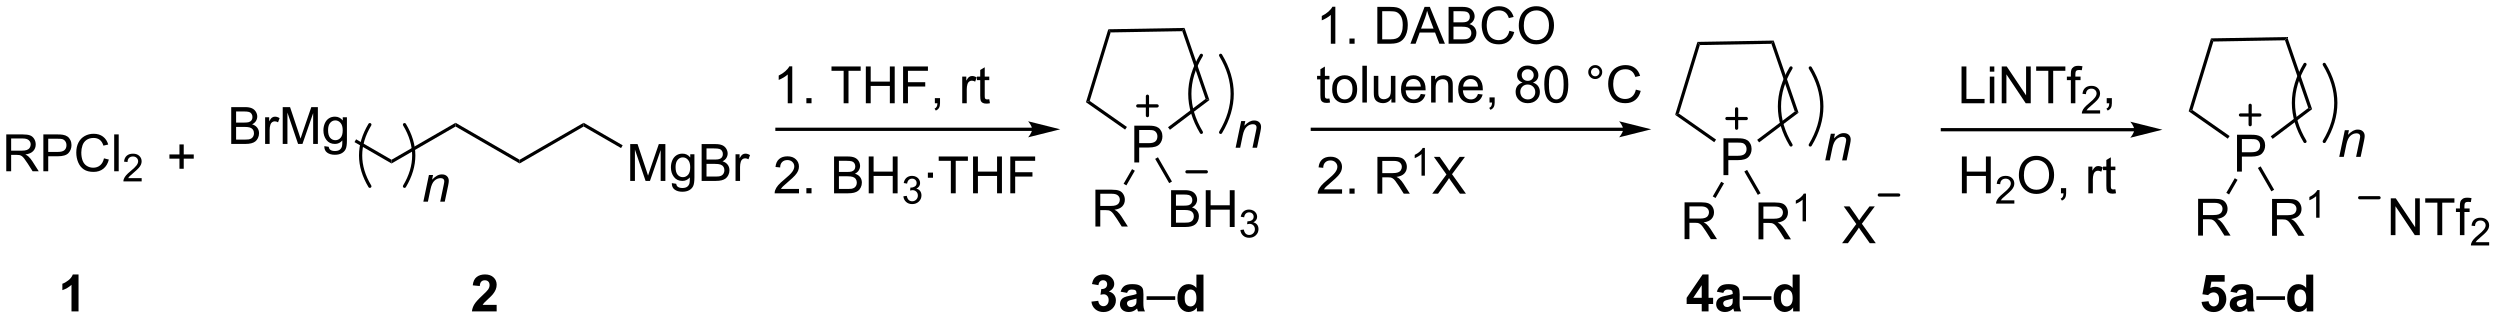 <?xml version="1.0" encoding="UTF-8"?>
<!DOCTYPE svg PUBLIC '-//W3C//DTD SVG 1.0//EN'
          'http://www.w3.org/TR/2001/REC-SVG-20010904/DTD/svg10.dtd'>
<svg stroke-dasharray="none" shape-rendering="auto" xmlns="http://www.w3.org/2000/svg" font-family="'Dialog'" text-rendering="auto" width="533" fill-opacity="1" color-interpolation="auto" color-rendering="auto" preserveAspectRatio="xMidYMid meet" font-size="12px" viewBox="0 0 533 68" fill="black" xmlns:xlink="http://www.w3.org/1999/xlink" stroke="black" image-rendering="auto" stroke-miterlimit="10" stroke-linecap="square" stroke-linejoin="miter" font-style="normal" stroke-width="1" height="68" stroke-dashoffset="0" font-weight="normal" stroke-opacity="1"
><!--Generated by the Batik Graphics2D SVG Generator--><defs id="genericDefs"
  /><g
  ><defs id="defs1"
    ><clipPath clipPathUnits="userSpaceOnUse" id="clipPath1"
      ><path d="M1.294 2.057 L400.449 2.057 L400.449 52.974 L1.294 52.974 L1.294 2.057 Z"
      /></clipPath
      ><clipPath clipPathUnits="userSpaceOnUse" id="clipPath2"
      ><path d="M4.658 11.315 L4.658 60.817 L392.714 60.817 L392.714 11.315 Z"
      /></clipPath
    ></defs
    ><g transform="scale(1.333,1.333) translate(-1.294,-2.057) matrix(1.029,0,0,1.029,-3.497,-9.582)"
    ><path d="M5.63 37.93 L5.63 32.203 L8.169 32.203 Q8.935 32.203 9.333 32.357 Q9.732 32.511 9.969 32.901 Q10.208 33.292 10.208 33.766 Q10.208 34.375 9.812 34.794 Q9.419 35.211 8.594 35.323 Q8.896 35.469 9.052 35.609 Q9.383 35.914 9.68 36.37 L10.677 37.93 L9.724 37.93 L8.966 36.737 Q8.633 36.221 8.417 35.948 Q8.203 35.675 8.034 35.565 Q7.865 35.456 7.688 35.414 Q7.56 35.386 7.266 35.386 L6.388 35.386 L6.388 37.93 L5.63 37.93 ZM6.388 34.729 L8.016 34.729 Q8.537 34.729 8.828 34.623 Q9.122 34.516 9.273 34.279 Q9.427 34.042 9.427 33.766 Q9.427 33.359 9.13 33.099 Q8.836 32.836 8.2 32.836 L6.388 32.836 L6.388 34.729 ZM11.395 37.93 L11.395 32.203 L13.556 32.203 Q14.126 32.203 14.426 32.258 Q14.848 32.328 15.132 32.526 Q15.418 32.721 15.592 33.078 Q15.767 33.432 15.767 33.859 Q15.767 34.589 15.301 35.096 Q14.837 35.602 13.621 35.602 L12.152 35.602 L12.152 37.93 L11.395 37.93 ZM12.152 34.925 L13.634 34.925 Q14.368 34.925 14.676 34.651 Q14.986 34.378 14.986 33.883 Q14.986 33.523 14.803 33.268 Q14.621 33.011 14.324 32.93 Q14.134 32.878 13.618 32.878 L12.152 32.878 L12.152 34.925 ZM20.816 35.922 L21.574 36.112 Q21.337 37.047 20.717 37.539 Q20.098 38.029 19.204 38.029 Q18.277 38.029 17.697 37.651 Q17.119 37.273 16.814 36.56 Q16.512 35.844 16.512 35.023 Q16.512 34.128 16.853 33.464 Q17.197 32.797 17.827 32.451 Q18.457 32.104 19.215 32.104 Q20.074 32.104 20.66 32.542 Q21.246 32.979 21.478 33.773 L20.73 33.948 Q20.533 33.323 20.152 33.039 Q19.775 32.753 19.199 32.753 Q18.54 32.753 18.095 33.07 Q17.652 33.386 17.473 33.919 Q17.293 34.453 17.293 35.018 Q17.293 35.75 17.506 36.294 Q17.72 36.839 18.168 37.109 Q18.619 37.378 19.142 37.378 Q19.777 37.378 20.217 37.011 Q20.66 36.643 20.816 35.922 ZM22.404 37.93 L22.404 32.203 L23.107 32.203 L23.107 37.93 L22.404 37.93 Z" stroke="none" clip-path="url(#clipPath2)"
    /></g
    ><g transform="matrix(1.371,0,0,1.371,-6.388,-15.518)"
    ><path d="M26.689 39.022 L26.689 39.53 L23.85 39.53 Q23.844 39.338 23.912 39.163 Q24.02 38.874 24.258 38.592 Q24.498 38.311 24.949 37.942 Q25.648 37.368 25.895 37.032 Q26.141 36.696 26.141 36.397 Q26.141 36.084 25.916 35.87 Q25.693 35.653 25.332 35.653 Q24.951 35.653 24.723 35.881 Q24.494 36.11 24.492 36.514 L23.949 36.459 Q24.006 35.852 24.369 35.536 Q24.733 35.217 25.344 35.217 Q25.963 35.217 26.322 35.561 Q26.684 35.903 26.684 36.409 Q26.684 36.666 26.578 36.916 Q26.473 37.165 26.227 37.44 Q25.983 37.715 25.414 38.196 Q24.939 38.594 24.805 38.737 Q24.67 38.879 24.582 39.022 L26.689 39.022 Z" stroke="none" clip-path="url(#clipPath2)"
    /></g
    ><g transform="matrix(1.371,0,0,1.371,-6.388,-15.518)"
    ><path d="M40.616 33.702 L40.616 27.976 L42.765 27.976 Q43.421 27.976 43.817 28.15 Q44.215 28.322 44.439 28.684 Q44.663 29.046 44.663 29.439 Q44.663 29.806 44.463 30.132 Q44.265 30.455 43.864 30.655 Q44.382 30.806 44.661 31.174 Q44.942 31.541 44.942 32.041 Q44.942 32.444 44.77 32.791 Q44.601 33.135 44.351 33.322 Q44.101 33.51 43.723 33.606 Q43.348 33.702 42.801 33.702 L40.616 33.702 ZM41.374 30.382 L42.614 30.382 Q43.116 30.382 43.335 30.314 Q43.624 30.228 43.77 30.03 Q43.918 29.83 43.918 29.53 Q43.918 29.244 43.78 29.028 Q43.645 28.812 43.39 28.731 Q43.137 28.65 42.52 28.65 L41.374 28.65 L41.374 30.382 ZM41.374 33.025 L42.801 33.025 Q43.168 33.025 43.317 32.999 Q43.577 32.952 43.752 32.843 Q43.929 32.733 44.041 32.525 Q44.155 32.314 44.155 32.041 Q44.155 31.72 43.991 31.486 Q43.827 31.249 43.536 31.153 Q43.246 31.056 42.7 31.056 L41.374 31.056 L41.374 33.025 ZM45.887 33.702 L45.887 29.554 L46.52 29.554 L46.52 30.181 Q46.762 29.741 46.965 29.601 Q47.171 29.46 47.418 29.46 Q47.773 29.46 48.14 29.687 L47.898 30.338 Q47.64 30.187 47.382 30.187 Q47.153 30.187 46.968 30.325 Q46.786 30.463 46.708 30.71 Q46.59 31.085 46.59 31.53 L46.59 33.702 L45.887 33.702 ZM48.624 33.702 L48.624 27.976 L49.765 27.976 L51.121 32.03 Q51.309 32.595 51.395 32.877 Q51.491 32.564 51.7 31.96 L53.069 27.976 L54.09 27.976 L54.09 33.702 L53.358 33.702 L53.358 28.908 L51.694 33.702 L51.012 33.702 L49.356 28.827 L49.356 33.702 L48.624 33.702 ZM55.093 34.046 L55.778 34.148 Q55.819 34.465 56.015 34.608 Q56.278 34.804 56.731 34.804 Q57.218 34.804 57.483 34.608 Q57.749 34.413 57.843 34.062 Q57.898 33.848 57.895 33.158 Q57.434 33.702 56.746 33.702 Q55.89 33.702 55.421 33.085 Q54.952 32.468 54.952 31.603 Q54.952 31.009 55.166 30.509 Q55.382 30.007 55.791 29.733 Q56.2 29.46 56.749 29.46 Q57.483 29.46 57.96 30.054 L57.96 29.554 L58.608 29.554 L58.608 33.14 Q58.608 34.108 58.411 34.512 Q58.215 34.918 57.786 35.153 Q57.358 35.387 56.733 35.387 Q55.991 35.387 55.533 35.051 Q55.077 34.718 55.093 34.046 ZM55.676 31.554 Q55.676 32.369 55.999 32.744 Q56.325 33.119 56.812 33.119 Q57.296 33.119 57.624 32.746 Q57.952 32.374 57.952 31.577 Q57.952 30.814 57.614 30.429 Q57.278 30.041 56.801 30.041 Q56.333 30.041 56.004 30.424 Q55.676 30.804 55.676 31.554 Z" stroke="none" clip-path="url(#clipPath2)"
    /></g
    ><g transform="matrix(1.371,0,0,1.371,-6.388,-15.518)"
    ><path d="M59.787 33.417 L60.037 32.984 L65.544 36.164 L65.544 36.741 Z" stroke="none" clip-path="url(#clipPath2)"
    /></g
    ><g transform="matrix(1.371,0,0,1.371,-6.388,-15.518)"
    ><path d="M65.544 36.741 L65.544 36.164 L75.504 30.414 L75.504 30.991 Z" stroke="none" clip-path="url(#clipPath2)"
    /></g
    ><g transform="matrix(1.371,0,0,1.371,-6.388,-15.518)"
    ><path d="M75.504 30.991 L75.504 30.414 L85.463 36.164 L85.463 36.741 Z" stroke="none" clip-path="url(#clipPath2)"
    /></g
    ><g transform="matrix(1.371,0,0,1.371,-6.388,-15.518)"
    ><path d="M85.463 36.741 L85.463 36.164 L95.422 30.414 L95.422 30.991 Z" stroke="none" clip-path="url(#clipPath2)"
    /></g
    ><g transform="matrix(1.371,0,0,1.371,-6.388,-15.518)"
    ><path d="M102.663 39.452 L102.663 33.726 L103.803 33.726 L105.16 37.78 Q105.348 38.345 105.434 38.627 Q105.53 38.314 105.738 37.71 L107.108 33.726 L108.129 33.726 L108.129 39.452 L107.397 39.452 L107.397 34.658 L105.733 39.452 L105.051 39.452 L103.394 34.577 L103.394 39.452 L102.663 39.452 ZM109.132 39.796 L109.816 39.898 Q109.858 40.215 110.053 40.358 Q110.316 40.554 110.769 40.554 Q111.257 40.554 111.522 40.358 Q111.788 40.163 111.882 39.812 Q111.936 39.598 111.934 38.908 Q111.473 39.452 110.785 39.452 Q109.928 39.452 109.46 38.835 Q108.991 38.218 108.991 37.353 Q108.991 36.76 109.204 36.26 Q109.421 35.757 109.829 35.483 Q110.238 35.21 110.788 35.21 Q111.522 35.21 111.999 35.804 L111.999 35.304 L112.647 35.304 L112.647 38.89 Q112.647 39.858 112.449 40.262 Q112.254 40.668 111.824 40.903 Q111.397 41.137 110.772 41.137 Q110.03 41.137 109.572 40.801 Q109.116 40.468 109.132 39.796 ZM109.715 37.304 Q109.715 38.119 110.038 38.494 Q110.363 38.869 110.85 38.869 Q111.335 38.869 111.663 38.496 Q111.991 38.124 111.991 37.327 Q111.991 36.564 111.652 36.179 Q111.316 35.791 110.84 35.791 Q110.371 35.791 110.043 36.174 Q109.715 36.554 109.715 37.304 ZM113.768 39.452 L113.768 33.726 L115.917 33.726 Q116.573 33.726 116.969 33.9 Q117.367 34.072 117.591 34.434 Q117.815 34.796 117.815 35.189 Q117.815 35.556 117.615 35.882 Q117.417 36.205 117.016 36.405 Q117.534 36.556 117.812 36.924 Q118.094 37.291 118.094 37.791 Q118.094 38.194 117.922 38.541 Q117.753 38.885 117.503 39.072 Q117.253 39.26 116.875 39.356 Q116.5 39.452 115.953 39.452 L113.768 39.452 ZM114.526 36.132 L115.766 36.132 Q116.268 36.132 116.487 36.064 Q116.776 35.978 116.922 35.78 Q117.07 35.58 117.07 35.28 Q117.07 34.994 116.932 34.778 Q116.797 34.562 116.542 34.481 Q116.289 34.4 115.672 34.4 L114.526 34.4 L114.526 36.132 ZM114.526 38.775 L115.953 38.775 Q116.32 38.775 116.469 38.749 Q116.729 38.702 116.904 38.593 Q117.081 38.483 117.193 38.275 Q117.307 38.064 117.307 37.791 Q117.307 37.47 117.143 37.236 Q116.979 36.999 116.688 36.903 Q116.398 36.806 115.852 36.806 L114.526 36.806 L114.526 38.775 ZM119.039 39.452 L119.039 35.304 L119.672 35.304 L119.672 35.931 Q119.914 35.491 120.117 35.351 Q120.323 35.21 120.57 35.21 Q120.924 35.21 121.292 35.437 L121.049 36.088 Q120.792 35.937 120.534 35.937 Q120.305 35.937 120.12 36.075 Q119.938 36.213 119.859 36.46 Q119.742 36.835 119.742 37.28 L119.742 39.452 L119.039 39.452 Z" stroke="none" clip-path="url(#clipPath2)"
    /></g
    ><g transform="matrix(1.371,0,0,1.371,-6.388,-15.518)"
    ><path d="M95.422 30.991 L95.422 30.414 L101.488 33.916 L101.238 34.349 Z" stroke="none" clip-path="url(#clipPath2)"
    /></g
    ><g stroke-width="0.5" transform="matrix(1.371,0,0,1.371,-6.388,-15.518)" stroke-linejoin="round" stroke-linecap="round"
    ><path fill="none" d="M67.564 40.286 Q70.439 35.494 67.564 30.702" clip-path="url(#clipPath2)"
    /></g
    ><g stroke-width="0.5" transform="matrix(1.371,0,0,1.371,-6.388,-15.518)" stroke-linejoin="round" stroke-linecap="round"
    ><path fill="none" d="M62.174 30.702 Q59.299 35.494 62.174 40.286" clip-path="url(#clipPath2)"
    /></g
    ><g transform="matrix(1.371,0,0,1.371,-6.388,-15.518)"
    ><path d="M70.493 42.681 L71.36 38.533 L72.001 38.533 L71.85 39.254 Q72.266 38.83 72.628 38.635 Q72.993 38.439 73.373 38.439 Q73.876 38.439 74.162 38.713 Q74.451 38.986 74.451 39.442 Q74.451 39.674 74.35 40.168 L73.821 42.681 L73.115 42.681 L73.665 40.051 Q73.748 39.668 73.748 39.486 Q73.748 39.278 73.605 39.15 Q73.462 39.02 73.193 39.02 Q72.649 39.02 72.225 39.411 Q71.803 39.801 71.602 40.752 L71.201 42.681 L70.493 42.681 Z" stroke="none" clip-path="url(#clipPath2)"
    /></g
    ><g transform="matrix(1.371,0,0,1.371,-6.388,-15.518)"
    ><path d="M32.566 37.562 L32.566 35.991 L31.007 35.991 L31.007 35.335 L32.566 35.335 L32.566 33.778 L33.231 33.778 L33.231 35.335 L34.788 35.335 L34.788 35.991 L33.231 35.991 L33.231 37.562 L32.566 37.562 Z" stroke="none" clip-path="url(#clipPath2)"
    /></g
    ><g transform="matrix(1.371,0,0,1.371,-6.388,-15.518)"
    ><path d="M165.159 31.176 L125.479 31.176 L125.229 31.176 L125.229 31.676 L125.479 31.676 L165.159 31.676 L165.409 31.676 L165.409 31.176 L165.159 31.176 ZM169.534 31.426 L164.534 30.176 C164.534 30.176 165.159 30.879 165.159 31.426 C165.159 31.973 164.534 32.676 164.534 32.676 Z" stroke="none" clip-path="url(#clipPath2)"
    /></g
    ><g transform="matrix(1.371,0,0,1.371,-6.388,-15.518)"
    ><path d="M127.862 27.379 L127.159 27.379 L127.159 22.898 Q126.904 23.14 126.492 23.382 Q126.081 23.624 125.753 23.747 L125.753 23.067 Q126.341 22.788 126.781 22.395 Q127.224 21.999 127.409 21.629 L127.862 21.629 L127.862 27.379 ZM130.056 27.379 L130.056 26.577 L130.858 26.577 L130.858 27.379 L130.056 27.379 ZM135.85 27.379 L135.85 22.327 L133.962 22.327 L133.962 21.653 L138.501 21.653 L138.501 22.327 L136.608 22.327 L136.608 27.379 L135.85 27.379 ZM139.302 27.379 L139.302 21.653 L140.06 21.653 L140.06 24.004 L143.037 24.004 L143.037 21.653 L143.794 21.653 L143.794 27.379 L143.037 27.379 L143.037 24.679 L140.06 24.679 L140.06 27.379 L139.302 27.379 ZM145.095 27.379 L145.095 21.653 L148.96 21.653 L148.96 22.327 L145.853 22.327 L145.853 24.101 L148.541 24.101 L148.541 24.778 L145.853 24.778 L145.853 27.379 L145.095 27.379 ZM150.037 27.379 L150.037 26.577 L150.839 26.577 L150.839 27.379 Q150.839 27.822 150.682 28.093 Q150.526 28.364 150.185 28.512 L149.99 28.213 Q150.214 28.114 150.318 27.924 Q150.425 27.736 150.435 27.379 L150.037 27.379 ZM154.292 27.379 L154.292 23.231 L154.925 23.231 L154.925 23.858 Q155.167 23.418 155.37 23.278 Q155.576 23.137 155.823 23.137 Q156.177 23.137 156.544 23.364 L156.302 24.015 Q156.044 23.864 155.787 23.864 Q155.557 23.864 155.373 24.002 Q155.19 24.14 155.112 24.387 Q154.995 24.762 154.995 25.207 L154.995 27.379 L154.292 27.379 ZM158.498 26.749 L158.599 27.372 Q158.302 27.434 158.068 27.434 Q157.685 27.434 157.474 27.314 Q157.263 27.192 157.177 26.994 Q157.091 26.796 157.091 26.163 L157.091 23.778 L156.576 23.778 L156.576 23.231 L157.091 23.231 L157.091 22.202 L157.792 21.78 L157.792 23.231 L158.498 23.231 L158.498 23.778 L157.792 23.778 L157.792 26.202 Q157.792 26.504 157.828 26.59 Q157.865 26.676 157.948 26.728 Q158.034 26.778 158.19 26.778 Q158.307 26.778 158.498 26.749 Z" stroke="none" clip-path="url(#clipPath2)"
    /></g
    ><g transform="matrix(1.371,0,0,1.371,-6.388,-15.518)"
    ><path d="M128.909 40.702 L128.909 41.379 L125.123 41.379 Q125.115 41.124 125.206 40.89 Q125.349 40.504 125.667 40.129 Q125.987 39.754 126.589 39.262 Q127.521 38.496 127.849 38.049 Q128.177 37.601 128.177 37.202 Q128.177 36.785 127.878 36.499 Q127.581 36.21 127.099 36.21 Q126.591 36.21 126.287 36.515 Q125.982 36.819 125.979 37.358 L125.255 37.285 Q125.331 36.476 125.815 36.054 Q126.3 35.629 127.115 35.629 Q127.94 35.629 128.419 36.088 Q128.901 36.543 128.901 37.218 Q128.901 37.562 128.761 37.895 Q128.62 38.226 128.292 38.593 Q127.966 38.96 127.208 39.601 Q126.576 40.132 126.396 40.322 Q126.216 40.512 126.099 40.702 L128.909 40.702 ZM130.056 41.379 L130.056 40.577 L130.858 40.577 L130.858 41.379 L130.056 41.379 ZM134.361 41.379 L134.361 35.653 L136.509 35.653 Q137.166 35.653 137.561 35.827 Q137.96 35.999 138.184 36.361 Q138.408 36.723 138.408 37.116 Q138.408 37.483 138.207 37.809 Q138.009 38.132 137.608 38.332 Q138.126 38.483 138.405 38.851 Q138.686 39.218 138.686 39.718 Q138.686 40.121 138.514 40.468 Q138.345 40.812 138.095 40.999 Q137.845 41.187 137.468 41.283 Q137.093 41.379 136.546 41.379 L134.361 41.379 ZM135.119 38.059 L136.358 38.059 Q136.861 38.059 137.079 37.991 Q137.369 37.905 137.514 37.707 Q137.663 37.507 137.663 37.207 Q137.663 36.921 137.525 36.705 Q137.389 36.489 137.134 36.408 Q136.882 36.327 136.264 36.327 L135.119 36.327 L135.119 38.059 ZM135.119 40.702 L136.546 40.702 Q136.913 40.702 137.061 40.676 Q137.322 40.629 137.496 40.52 Q137.673 40.41 137.785 40.202 Q137.9 39.991 137.9 39.718 Q137.9 39.398 137.736 39.163 Q137.572 38.926 137.28 38.83 Q136.991 38.733 136.444 38.733 L135.119 38.733 L135.119 40.702 ZM139.751 41.379 L139.751 35.653 L140.509 35.653 L140.509 38.004 L143.486 38.004 L143.486 35.653 L144.244 35.653 L144.244 41.379 L143.486 41.379 L143.486 38.679 L140.509 38.679 L140.509 41.379 L139.751 41.379 Z" stroke="none" clip-path="url(#clipPath2)"
    /></g
    ><g transform="matrix(1.371,0,0,1.371,-6.388,-15.518)"
    ><path d="M145.14 41.844 L145.667 41.774 Q145.759 42.223 145.976 42.421 Q146.195 42.618 146.509 42.618 Q146.88 42.618 147.136 42.36 Q147.394 42.102 147.394 41.721 Q147.394 41.358 147.156 41.124 Q146.919 40.888 146.552 40.888 Q146.404 40.888 146.181 40.946 L146.24 40.483 Q146.292 40.489 146.324 40.489 Q146.661 40.489 146.931 40.313 Q147.201 40.138 147.201 39.77 Q147.201 39.481 147.003 39.292 Q146.808 39.1 146.498 39.1 Q146.189 39.1 145.984 39.294 Q145.779 39.487 145.72 39.874 L145.193 39.78 Q145.291 39.249 145.632 38.958 Q145.976 38.667 146.486 38.667 Q146.837 38.667 147.132 38.817 Q147.429 38.968 147.585 39.229 Q147.742 39.489 147.742 39.782 Q147.742 40.061 147.591 40.29 Q147.443 40.518 147.15 40.653 Q147.531 40.741 147.742 41.018 Q147.953 41.294 147.953 41.71 Q147.953 42.272 147.542 42.665 Q147.132 43.056 146.505 43.056 Q145.941 43.056 145.566 42.719 Q145.193 42.382 145.14 41.844 Z" stroke="none" clip-path="url(#clipPath2)"
    /></g
    ><g transform="matrix(1.371,0,0,1.371,-6.388,-15.518)"
    ><path d="M148.949 38.96 L148.949 38.16 L149.748 38.16 L149.748 38.96 L148.949 38.96 ZM152.523 41.379 L152.523 36.327 L150.635 36.327 L150.635 35.653 L155.174 35.653 L155.174 36.327 L153.281 36.327 L153.281 41.379 L152.523 41.379 ZM155.975 41.379 L155.975 35.653 L156.733 35.653 L156.733 38.004 L159.709 38.004 L159.709 35.653 L160.467 35.653 L160.467 41.379 L159.709 41.379 L159.709 38.679 L156.733 38.679 L156.733 41.379 L155.975 41.379 ZM161.768 41.379 L161.768 35.653 L165.633 35.653 L165.633 36.327 L162.526 36.327 L162.526 38.101 L165.213 38.101 L165.213 38.778 L162.526 38.778 L162.526 41.379 L161.768 41.379 Z" stroke="none" clip-path="url(#clipPath2)"
    /></g
    ><g transform="matrix(1.371,0,0,1.371,-6.388,-15.518)"
    ><path d="M181.052 36.585 L181.052 30.858 L183.214 30.858 Q183.784 30.858 184.083 30.913 Q184.505 30.983 184.789 31.181 Q185.076 31.377 185.25 31.733 Q185.424 32.087 185.424 32.515 Q185.424 33.244 184.958 33.752 Q184.495 34.257 183.279 34.257 L181.81 34.257 L181.81 36.585 L181.052 36.585 ZM181.81 33.58 L183.292 33.58 Q184.026 33.58 184.333 33.306 Q184.643 33.033 184.643 32.538 Q184.643 32.179 184.461 31.923 Q184.279 31.666 183.982 31.585 Q183.792 31.533 183.276 31.533 L181.81 31.533 L181.81 33.58 Z" stroke="none" clip-path="url(#clipPath2)"
    /></g
    ><g transform="matrix(1.371,0,0,1.371,-6.388,-15.518)"
    ><path d="M177.004 15.869 L177.375 16.363 L174.119 27.013 L173.535 27.214 Z" stroke="none" clip-path="url(#clipPath2)"
    /></g
    ><g transform="matrix(1.371,0,0,1.371,-6.388,-15.518)"
    ><path d="M173.535 27.214 L174.119 27.013 L179.903 31.063 L179.617 31.473 Z" stroke="none" clip-path="url(#clipPath2)"
    /></g
    ><g transform="matrix(1.371,0,0,1.371,-6.388,-15.518)"
    ><path d="M186.594 31.501 L186.293 31.102 L192.136 26.699 L192.727 26.879 Z" stroke="none" clip-path="url(#clipPath2)"
    /></g
    ><g transform="matrix(1.371,0,0,1.371,-6.388,-15.518)"
    ><path d="M192.727 26.879 L192.136 26.699 L188.51 16.169 L188.865 15.662 Z" stroke="none" clip-path="url(#clipPath2)"
    /></g
    ><g transform="matrix(1.371,0,0,1.371,-6.388,-15.518)"
    ><path d="M188.865 15.662 L188.51 16.169 L177.375 16.363 L177.004 15.869 Z" stroke="none" clip-path="url(#clipPath2)"
    /></g
    ><g transform="matrix(1.371,0,0,1.371,-6.388,-15.518)"
    ><path d="M175.003 46.544 L175.003 40.818 L177.542 40.818 Q178.307 40.818 178.706 40.971 Q179.104 41.125 179.341 41.516 Q179.581 41.906 179.581 42.38 Q179.581 42.989 179.185 43.409 Q178.792 43.825 177.966 43.937 Q178.268 44.083 178.424 44.224 Q178.755 44.529 179.052 44.984 L180.049 46.544 L179.096 46.544 L178.339 45.351 Q178.005 44.836 177.789 44.562 Q177.576 44.289 177.406 44.179 Q177.237 44.07 177.06 44.029 Q176.932 44 176.638 44 L175.76 44 L175.76 46.544 L175.003 46.544 ZM175.76 43.344 L177.388 43.344 Q177.909 43.344 178.201 43.237 Q178.495 43.13 178.646 42.893 Q178.799 42.656 178.799 42.38 Q178.799 41.974 178.503 41.713 Q178.208 41.45 177.573 41.45 L175.76 41.45 L175.76 43.344 Z" stroke="none" clip-path="url(#clipPath2)"
    /></g
    ><g transform="matrix(1.371,0,0,1.371,-6.388,-15.518)"
    ><path d="M180.702 37.618 L181.135 37.868 L179.82 40.146 L179.387 39.896 Z" stroke="none" clip-path="url(#clipPath2)"
    /></g
    ><g transform="matrix(1.371,0,0,1.371,-6.388,-15.518)"
    ><path d="M186.771 46.619 L186.771 40.892 L188.919 40.892 Q189.576 40.892 189.971 41.067 Q190.37 41.239 190.594 41.601 Q190.818 41.963 190.818 42.356 Q190.818 42.723 190.617 43.049 Q190.419 43.372 190.018 43.572 Q190.536 43.723 190.815 44.09 Q191.096 44.458 191.096 44.958 Q191.096 45.361 190.924 45.708 Q190.755 46.051 190.505 46.239 Q190.255 46.426 189.878 46.523 Q189.503 46.619 188.956 46.619 L186.771 46.619 ZM187.529 43.299 L188.768 43.299 Q189.271 43.299 189.49 43.231 Q189.779 43.145 189.924 42.947 Q190.073 42.747 190.073 42.447 Q190.073 42.161 189.935 41.945 Q189.799 41.728 189.544 41.648 Q189.292 41.567 188.674 41.567 L187.529 41.567 L187.529 43.299 ZM187.529 45.942 L188.956 45.942 Q189.323 45.942 189.471 45.916 Q189.732 45.869 189.906 45.76 Q190.083 45.65 190.195 45.442 Q190.31 45.231 190.31 44.958 Q190.31 44.637 190.146 44.403 Q189.982 44.166 189.69 44.07 Q189.401 43.973 188.854 43.973 L187.529 43.973 L187.529 45.942 ZM192.161 46.619 L192.161 40.892 L192.919 40.892 L192.919 43.244 L195.896 43.244 L195.896 40.892 L196.654 40.892 L196.654 46.619 L195.896 46.619 L195.896 43.919 L192.919 43.919 L192.919 46.619 L192.161 46.619 Z" stroke="none" clip-path="url(#clipPath2)"
    /></g
    ><g transform="matrix(1.371,0,0,1.371,-6.388,-15.518)"
    ><path d="M197.55 47.084 L198.077 47.014 Q198.169 47.463 198.386 47.66 Q198.605 47.858 198.919 47.858 Q199.29 47.858 199.546 47.6 Q199.804 47.342 199.804 46.961 Q199.804 46.598 199.566 46.364 Q199.329 46.127 198.962 46.127 Q198.814 46.127 198.591 46.186 L198.65 45.723 Q198.702 45.729 198.734 45.729 Q199.072 45.729 199.341 45.553 Q199.611 45.377 199.611 45.01 Q199.611 44.721 199.413 44.532 Q199.218 44.34 198.908 44.34 Q198.599 44.34 198.394 44.534 Q198.189 44.727 198.13 45.114 L197.603 45.02 Q197.701 44.489 198.042 44.198 Q198.386 43.907 198.896 43.907 Q199.247 43.907 199.542 44.057 Q199.839 44.207 199.995 44.469 Q200.152 44.729 200.152 45.022 Q200.152 45.301 200.001 45.53 Q199.853 45.758 199.56 45.893 Q199.941 45.981 200.152 46.258 Q200.363 46.534 200.363 46.95 Q200.363 47.512 199.952 47.905 Q199.542 48.295 198.915 48.295 Q198.351 48.295 197.976 47.959 Q197.603 47.621 197.55 47.084 Z" stroke="none" clip-path="url(#clipPath2)"
    /></g
    ><g transform="matrix(1.371,0,0,1.371,-6.388,-15.518)"
    ><path d="M184.296 36.025 L184.729 35.775 L186.907 39.548 L186.474 39.798 Z" stroke="none" clip-path="url(#clipPath2)"
    /></g
    ><g stroke-width="0.5" transform="matrix(1.371,0,0,1.371,-6.388,-15.518)" stroke-linejoin="round" stroke-linecap="round"
    ><path fill="none" d="M181.589 27.787 L184.601 27.787 M183.095 26.281 L183.095 29.293" clip-path="url(#clipPath2)"
    /></g
    ><g stroke-width="0.5" transform="matrix(1.371,0,0,1.371,-6.388,-15.518)" stroke-linejoin="round" stroke-linecap="round"
    ><path fill="none" d="M189.238 38.036 L192.25 38.036" clip-path="url(#clipPath2)"
    /></g
    ><g stroke-width="0.5" transform="matrix(1.371,0,0,1.371,-6.388,-15.518)" stroke-linejoin="round" stroke-linecap="round"
    ><path fill="none" d="M194.476 31.9 Q198.07 25.911 194.476 19.921" clip-path="url(#clipPath2)"
    /></g
    ><g stroke-width="0.5" transform="matrix(1.371,0,0,1.371,-6.388,-15.518)" stroke-linejoin="round" stroke-linecap="round"
    ><path fill="none" d="M191.481 19.921 Q187.887 25.911 191.481 31.9" clip-path="url(#clipPath2)"
    /></g
    ><g transform="matrix(1.371,0,0,1.371,-6.388,-15.518)"
    ><path d="M196.805 34.296 L197.673 30.148 L198.313 30.148 L198.162 30.869 Q198.579 30.444 198.941 30.249 Q199.305 30.054 199.686 30.054 Q200.188 30.054 200.475 30.327 Q200.764 30.601 200.764 31.056 Q200.764 31.288 200.662 31.783 L200.134 34.296 L199.428 34.296 L199.977 31.666 Q200.061 31.283 200.061 31.101 Q200.061 30.892 199.917 30.765 Q199.774 30.634 199.506 30.634 Q198.962 30.634 198.537 31.025 Q198.115 31.416 197.915 32.366 L197.514 34.296 L196.805 34.296 Z" stroke="none" clip-path="url(#clipPath2)"
    /></g
    ><g transform="matrix(1.371,0,0,1.371,-6.388,-15.518)"
    ><path d="M272.67 38.548 L272.67 32.822 L274.831 32.822 Q275.402 32.822 275.701 32.876 Q276.123 32.947 276.407 33.145 Q276.693 33.34 276.868 33.697 Q277.042 34.051 277.042 34.478 Q277.042 35.207 276.576 35.715 Q276.113 36.22 274.896 36.22 L273.428 36.22 L273.428 38.548 L272.67 38.548 ZM273.428 35.543 L274.909 35.543 Q275.644 35.543 275.951 35.27 Q276.261 34.996 276.261 34.501 Q276.261 34.142 276.079 33.887 Q275.896 33.629 275.599 33.548 Q275.409 33.496 274.894 33.496 L273.428 33.496 L273.428 35.543 Z" stroke="none" clip-path="url(#clipPath2)"
    /></g
    ><g transform="matrix(1.371,0,0,1.371,-6.388,-15.518)"
    ><path d="M268.621 17.833 L268.993 18.326 L265.737 28.977 L265.153 29.178 Z" stroke="none" clip-path="url(#clipPath2)"
    /></g
    ><g transform="matrix(1.371,0,0,1.371,-6.388,-15.518)"
    ><path d="M265.153 29.178 L265.737 28.977 L271.521 33.026 L271.234 33.436 Z" stroke="none" clip-path="url(#clipPath2)"
    /></g
    ><g transform="matrix(1.371,0,0,1.371,-6.388,-15.518)"
    ><path d="M278.212 33.464 L277.911 33.065 L283.754 28.662 L284.345 28.843 Z" stroke="none" clip-path="url(#clipPath2)"
    /></g
    ><g transform="matrix(1.371,0,0,1.371,-6.388,-15.518)"
    ><path d="M284.345 28.843 L283.754 28.662 L280.128 18.132 L280.483 17.626 Z" stroke="none" clip-path="url(#clipPath2)"
    /></g
    ><g transform="matrix(1.371,0,0,1.371,-6.388,-15.518)"
    ><path d="M280.483 17.626 L280.128 18.132 L268.993 18.326 L268.621 17.833 Z" stroke="none" clip-path="url(#clipPath2)"
    /></g
    ><g transform="matrix(1.371,0,0,1.371,-6.388,-15.518)"
    ><path d="M266.62 48.508 L266.62 42.781 L269.159 42.781 Q269.925 42.781 270.324 42.935 Q270.722 43.088 270.959 43.479 Q271.199 43.87 271.199 44.343 Q271.199 44.953 270.803 45.372 Q270.409 45.789 269.584 45.901 Q269.886 46.047 270.042 46.187 Q270.373 46.492 270.67 46.948 L271.667 48.508 L270.714 48.508 L269.956 47.315 Q269.623 46.799 269.407 46.526 Q269.193 46.252 269.024 46.143 Q268.855 46.033 268.678 45.992 Q268.55 45.963 268.256 45.963 L267.378 45.963 L267.378 48.508 L266.62 48.508 ZM267.378 45.307 L269.006 45.307 Q269.527 45.307 269.818 45.2 Q270.113 45.093 270.264 44.856 Q270.417 44.62 270.417 44.343 Q270.417 43.937 270.12 43.677 Q269.826 43.414 269.191 43.414 L267.378 43.414 L267.378 45.307 Z" stroke="none" clip-path="url(#clipPath2)"
    /></g
    ><g transform="matrix(1.371,0,0,1.371,-6.388,-15.518)"
    ><path d="M272.32 39.582 L272.753 39.832 L271.438 42.11 L271.005 41.86 Z" stroke="none" clip-path="url(#clipPath2)"
    /></g
    ><g transform="matrix(1.371,0,0,1.371,-6.388,-15.518)"
    ><path d="M278.12 48.532 L278.12 42.806 L280.659 42.806 Q281.425 42.806 281.824 42.96 Q282.222 43.113 282.459 43.504 Q282.699 43.895 282.699 44.368 Q282.699 44.978 282.303 45.397 Q281.909 45.814 281.084 45.926 Q281.386 46.072 281.542 46.212 Q281.873 46.517 282.17 46.973 L283.167 48.532 L282.214 48.532 L281.456 47.34 Q281.123 46.824 280.907 46.551 Q280.693 46.277 280.524 46.168 Q280.355 46.059 280.178 46.017 Q280.05 45.988 279.756 45.988 L278.878 45.988 L278.878 48.532 L278.12 48.532 ZM278.878 45.332 L280.506 45.332 Q281.027 45.332 281.318 45.225 Q281.613 45.118 281.764 44.882 Q281.917 44.645 281.917 44.368 Q281.917 43.962 281.62 43.702 Q281.326 43.439 280.691 43.439 L278.878 43.439 L278.878 45.332 Z" stroke="none" clip-path="url(#clipPath2)"
    /></g
    ><g transform="matrix(1.371,0,0,1.371,-6.388,-15.518)"
    ><path d="M285.504 45.733 L284.976 45.733 L284.976 42.371 Q284.785 42.553 284.476 42.734 Q284.168 42.916 283.922 43.008 L283.922 42.498 Q284.363 42.289 284.693 41.994 Q285.025 41.697 285.164 41.42 L285.504 41.42 L285.504 45.733 Z" stroke="none" clip-path="url(#clipPath2)"
    /></g
    ><g transform="matrix(1.371,0,0,1.371,-6.388,-15.518)"
    ><path d="M275.913 37.989 L276.346 37.739 L278.445 41.373 L278.012 41.623 Z" stroke="none" clip-path="url(#clipPath2)"
    /></g
    ><g stroke-width="0.5" transform="matrix(1.371,0,0,1.371,-6.388,-15.518)" stroke-linejoin="round" stroke-linecap="round"
    ><path fill="none" d="M273.207 29.75 L276.219 29.75 M274.713 28.244 L274.713 31.256" clip-path="url(#clipPath2)"
    /></g
    ><g stroke-width="0.5" transform="matrix(1.371,0,0,1.371,-6.388,-15.518)" stroke-linejoin="round" stroke-linecap="round"
    ><path fill="none" d="M286.169 33.864 Q289.762 27.874 286.169 21.884" clip-path="url(#clipPath2)"
    /></g
    ><g stroke-width="0.5" transform="matrix(1.371,0,0,1.371,-6.388,-15.518)" stroke-linejoin="round" stroke-linecap="round"
    ><path fill="none" d="M283.174 21.884 Q279.58 27.874 283.174 33.864" clip-path="url(#clipPath2)"
    /></g
    ><g transform="matrix(1.371,0,0,1.371,-6.388,-15.518)"
    ><path d="M288.498 36.259 L289.365 32.111 L290.006 32.111 L289.855 32.832 Q290.272 32.408 290.634 32.212 Q290.998 32.017 291.378 32.017 Q291.881 32.017 292.168 32.291 Q292.457 32.564 292.457 33.02 Q292.457 33.252 292.355 33.746 L291.826 36.259 L291.121 36.259 L291.67 33.629 Q291.753 33.246 291.753 33.064 Q291.753 32.856 291.61 32.728 Q291.467 32.598 291.199 32.598 Q290.654 32.598 290.23 32.989 Q289.808 33.379 289.608 34.33 L289.207 36.259 L288.498 36.259 Z" stroke="none" clip-path="url(#clipPath2)"
    /></g
    ><g transform="matrix(1.371,0,0,1.371,-6.388,-15.518)"
    ><path d="M291.112 49.141 L293.326 46.156 L291.373 43.414 L292.276 43.414 L293.315 44.883 Q293.638 45.338 293.776 45.586 Q293.966 45.273 294.229 44.932 L295.38 43.414 L296.206 43.414 L294.193 46.112 L296.362 49.141 L295.425 49.141 L293.982 47.096 Q293.862 46.922 293.732 46.713 Q293.542 47.026 293.458 47.143 L292.021 49.141 L291.112 49.141 Z" stroke="none" clip-path="url(#clipPath2)"
    /></g
    ><g stroke-width="0.5" transform="matrix(1.371,0,0,1.371,-6.388,-15.518)" stroke-linejoin="round" stroke-linecap="round"
    ><path fill="none" d="M296.904 41.645 L299.916 41.645" clip-path="url(#clipPath2)"
    /></g
    ><g transform="matrix(1.371,0,0,1.371,-6.388,-15.518)"
    ><path d="M352.531 37.999 L352.531 32.273 L354.692 32.273 Q355.263 32.273 355.562 32.327 Q355.984 32.398 356.268 32.596 Q356.554 32.791 356.729 33.148 Q356.903 33.502 356.903 33.929 Q356.903 34.658 356.437 35.166 Q355.974 35.671 354.757 35.671 L353.289 35.671 L353.289 37.999 L352.531 37.999 ZM353.289 34.994 L354.771 34.994 Q355.505 34.994 355.812 34.721 Q356.122 34.447 356.122 33.952 Q356.122 33.593 355.94 33.338 Q355.757 33.08 355.461 32.999 Q355.271 32.947 354.755 32.947 L353.289 32.947 L353.289 34.994 Z" stroke="none" clip-path="url(#clipPath2)"
    /></g
    ><g transform="matrix(1.371,0,0,1.371,-6.388,-15.518)"
    ><path d="M348.482 17.284 L348.854 17.777 L345.598 28.427 L345.014 28.629 Z" stroke="none" clip-path="url(#clipPath2)"
    /></g
    ><g transform="matrix(1.371,0,0,1.371,-6.388,-15.518)"
    ><path d="M345.014 28.629 L345.598 28.427 L351.382 32.477 L351.095 32.887 Z" stroke="none" clip-path="url(#clipPath2)"
    /></g
    ><g transform="matrix(1.371,0,0,1.371,-6.388,-15.518)"
    ><path d="M358.073 32.915 L357.772 32.516 L363.615 28.113 L364.206 28.294 Z" stroke="none" clip-path="url(#clipPath2)"
    /></g
    ><g transform="matrix(1.371,0,0,1.371,-6.388,-15.518)"
    ><path d="M364.206 28.294 L363.615 28.113 L359.989 17.583 L360.344 17.077 Z" stroke="none" clip-path="url(#clipPath2)"
    /></g
    ><g transform="matrix(1.371,0,0,1.371,-6.388,-15.518)"
    ><path d="M360.344 17.077 L359.989 17.583 L348.854 17.777 L348.482 17.284 Z" stroke="none" clip-path="url(#clipPath2)"
    /></g
    ><g transform="matrix(1.371,0,0,1.371,-6.388,-15.518)"
    ><path d="M346.481 47.959 L346.481 42.232 L349.021 42.232 Q349.786 42.232 350.185 42.386 Q350.583 42.539 350.82 42.93 Q351.06 43.321 351.06 43.794 Q351.06 44.404 350.664 44.823 Q350.271 45.24 349.445 45.352 Q349.747 45.498 349.903 45.638 Q350.234 45.943 350.531 46.399 L351.528 47.959 L350.575 47.959 L349.817 46.766 Q349.484 46.25 349.268 45.977 Q349.054 45.703 348.885 45.594 Q348.716 45.484 348.539 45.443 Q348.411 45.414 348.117 45.414 L347.239 45.414 L347.239 47.959 L346.481 47.959 ZM347.239 44.758 L348.867 44.758 Q349.388 44.758 349.679 44.651 Q349.974 44.544 350.125 44.307 Q350.278 44.071 350.278 43.794 Q350.278 43.388 349.981 43.128 Q349.687 42.865 349.052 42.865 L347.239 42.865 L347.239 44.758 Z" stroke="none" clip-path="url(#clipPath2)"
    /></g
    ><g transform="matrix(1.371,0,0,1.371,-6.388,-15.518)"
    ><path d="M352.181 39.033 L352.614 39.283 L351.299 41.561 L350.866 41.311 Z" stroke="none" clip-path="url(#clipPath2)"
    /></g
    ><g transform="matrix(1.371,0,0,1.371,-6.388,-15.518)"
    ><path d="M357.981 47.983 L357.981 42.257 L360.521 42.257 Q361.286 42.257 361.685 42.41 Q362.083 42.564 362.32 42.955 Q362.56 43.345 362.56 43.819 Q362.56 44.429 362.164 44.848 Q361.771 45.265 360.945 45.377 Q361.247 45.523 361.403 45.663 Q361.734 45.968 362.031 46.423 L363.028 47.983 L362.075 47.983 L361.317 46.791 Q360.984 46.275 360.768 46.002 Q360.554 45.728 360.385 45.619 Q360.216 45.509 360.039 45.468 Q359.911 45.439 359.617 45.439 L358.739 45.439 L358.739 47.983 L357.981 47.983 ZM358.739 44.783 L360.367 44.783 Q360.888 44.783 361.179 44.676 Q361.474 44.569 361.625 44.332 Q361.778 44.095 361.778 43.819 Q361.778 43.413 361.481 43.153 Q361.187 42.89 360.552 42.89 L358.739 42.89 L358.739 44.783 Z" stroke="none" clip-path="url(#clipPath2)"
    /></g
    ><g transform="matrix(1.371,0,0,1.371,-6.388,-15.518)"
    ><path d="M365.365 45.183 L364.838 45.183 L364.838 41.822 Q364.646 42.004 364.338 42.185 Q364.029 42.367 363.783 42.459 L363.783 41.949 Q364.224 41.74 364.554 41.445 Q364.886 41.148 365.025 40.871 L365.365 40.871 L365.365 45.183 Z" stroke="none" clip-path="url(#clipPath2)"
    /></g
    ><g transform="matrix(1.371,0,0,1.371,-6.388,-15.518)"
    ><path d="M355.774 37.44 L356.207 37.19 L358.306 40.824 L357.873 41.074 Z" stroke="none" clip-path="url(#clipPath2)"
    /></g
    ><g stroke-width="0.5" transform="matrix(1.371,0,0,1.371,-6.388,-15.518)" stroke-linejoin="round" stroke-linecap="round"
    ><path fill="none" d="M353.068 29.201 L356.08 29.201 M354.574 27.695 L354.574 30.707" clip-path="url(#clipPath2)"
    /></g
    ><g stroke-width="0.5" transform="matrix(1.371,0,0,1.371,-6.388,-15.518)" stroke-linejoin="round" stroke-linecap="round"
    ><path fill="none" d="M366.097 33.315 Q369.691 27.325 366.097 21.335" clip-path="url(#clipPath2)"
    /></g
    ><g stroke-width="0.5" transform="matrix(1.371,0,0,1.371,-6.388,-15.518)" stroke-linejoin="round" stroke-linecap="round"
    ><path fill="none" d="M363.102 21.335 Q359.509 27.325 363.102 33.315" clip-path="url(#clipPath2)"
    /></g
    ><g transform="matrix(1.371,0,0,1.371,-6.388,-15.518)"
    ><path d="M368.427 35.71 L369.294 31.562 L369.935 31.562 L369.784 32.283 Q370.2 31.859 370.562 31.663 Q370.927 31.468 371.307 31.468 Q371.81 31.468 372.096 31.742 Q372.385 32.015 372.385 32.471 Q372.385 32.703 372.284 33.197 L371.755 35.71 L371.049 35.71 L371.599 33.08 Q371.682 32.697 371.682 32.515 Q371.682 32.307 371.539 32.179 Q371.396 32.049 371.127 32.049 Q370.583 32.049 370.159 32.44 Q369.737 32.83 369.536 33.781 L369.135 35.71 L368.427 35.71 Z" stroke="none" clip-path="url(#clipPath2)"
    /></g
    ><g transform="matrix(1.371,0,0,1.371,-6.388,-15.518)"
    ><path d="M376.443 47.886 L376.443 42.16 L377.222 42.16 L380.23 46.654 L380.23 42.16 L380.956 42.16 L380.956 47.886 L380.178 47.886 L377.17 43.386 L377.17 47.886 L376.443 47.886 ZM383.687 47.886 L383.687 42.834 L381.799 42.834 L381.799 42.16 L386.338 42.16 L386.338 42.834 L384.445 42.834 L384.445 47.886 L383.687 47.886 ZM387.193 47.886 L387.193 44.285 L386.574 44.285 L386.574 43.738 L387.193 43.738 L387.193 43.295 Q387.193 42.878 387.269 42.675 Q387.37 42.402 387.625 42.233 Q387.881 42.061 388.342 42.061 Q388.639 42.061 388.998 42.131 L388.894 42.746 Q388.675 42.706 388.48 42.706 Q388.159 42.706 388.027 42.844 Q387.894 42.98 387.894 43.355 L387.894 43.738 L388.701 43.738 L388.701 44.285 L387.894 44.285 L387.894 47.886 L387.193 47.886 Z" stroke="none" clip-path="url(#clipPath2)"
    /></g
    ><g transform="matrix(1.371,0,0,1.371,-6.388,-15.518)"
    ><path d="M391.742 48.978 L391.742 49.486 L388.902 49.486 Q388.896 49.295 388.965 49.119 Q389.072 48.83 389.31 48.549 Q389.551 48.267 390.002 47.898 Q390.701 47.324 390.947 46.988 Q391.193 46.652 391.193 46.353 Q391.193 46.041 390.969 45.826 Q390.746 45.609 390.385 45.609 Q390.004 45.609 389.775 45.838 Q389.547 46.066 389.545 46.471 L389.002 46.416 Q389.058 45.809 389.422 45.492 Q389.785 45.174 390.396 45.174 Q391.015 45.174 391.375 45.517 Q391.736 45.859 391.736 46.365 Q391.736 46.623 391.631 46.873 Q391.525 47.121 391.279 47.396 Q391.035 47.672 390.467 48.152 Q389.992 48.551 389.857 48.693 Q389.723 48.836 389.635 48.978 L391.742 48.978 Z" stroke="none" clip-path="url(#clipPath2)"
    /></g
    ><g stroke-width="0.5" transform="matrix(1.371,0,0,1.371,-6.388,-15.518)" stroke-linejoin="round" stroke-linecap="round"
    ><path fill="none" d="M371.605 42.065 L374.617 42.065" clip-path="url(#clipPath2)"
    /></g
    ><g transform="matrix(1.371,0,0,1.371,-6.388,-15.518)"
    ><path d="M257.066 31.176 L208.733 31.176 L208.483 31.176 L208.483 31.676 L208.733 31.676 L257.066 31.676 L257.316 31.676 L257.316 31.176 L257.066 31.176 ZM261.441 31.426 L256.441 30.176 C256.441 30.176 257.066 30.879 257.066 31.426 C257.066 31.973 256.441 32.676 256.441 32.676 Z" stroke="none" clip-path="url(#clipPath2)"
    /></g
    ><g transform="matrix(1.371,0,0,1.371,-6.388,-15.518)"
    ><path d="M212.314 18.115 L211.611 18.115 L211.611 13.633 Q211.355 13.876 210.944 14.118 Q210.532 14.36 210.204 14.482 L210.204 13.803 Q210.793 13.524 211.233 13.131 Q211.676 12.735 211.861 12.365 L212.314 12.365 L212.314 18.115 ZM214.508 18.115 L214.508 17.313 L215.31 17.313 L215.31 18.115 L214.508 18.115 ZM218.844 18.115 L218.844 12.389 L220.818 12.389 Q221.484 12.389 221.836 12.47 Q222.328 12.584 222.677 12.881 Q223.13 13.264 223.354 13.86 Q223.578 14.454 223.578 15.22 Q223.578 15.873 223.424 16.378 Q223.273 16.881 223.034 17.212 Q222.797 17.54 222.513 17.73 Q222.232 17.92 221.831 18.019 Q221.43 18.115 220.911 18.115 L218.844 18.115 ZM219.601 17.438 L220.826 17.438 Q221.391 17.438 221.714 17.334 Q222.036 17.227 222.226 17.037 Q222.497 16.766 222.646 16.313 Q222.797 15.857 222.797 15.209 Q222.797 14.311 222.503 13.829 Q222.208 13.345 221.786 13.18 Q221.482 13.063 220.805 13.063 L219.601 13.063 L219.601 17.438 ZM223.991 18.115 L226.191 12.389 L227.009 12.389 L229.353 18.115 L228.488 18.115 L227.822 16.381 L225.426 16.381 L224.798 18.115 L223.991 18.115 ZM225.644 15.764 L227.587 15.764 L226.988 14.178 Q226.715 13.454 226.582 12.99 Q226.473 13.54 226.275 14.084 L225.644 15.764 ZM229.926 18.115 L229.926 12.389 L232.074 12.389 Q232.73 12.389 233.126 12.563 Q233.525 12.735 233.749 13.097 Q233.973 13.459 233.973 13.852 Q233.973 14.22 233.772 14.545 Q233.574 14.868 233.173 15.068 Q233.691 15.22 233.97 15.587 Q234.251 15.954 234.251 16.454 Q234.251 16.858 234.079 17.204 Q233.91 17.548 233.66 17.735 Q233.41 17.923 233.032 18.019 Q232.657 18.115 232.111 18.115 L229.926 18.115 ZM230.684 14.795 L231.923 14.795 Q232.426 14.795 232.644 14.727 Q232.934 14.641 233.079 14.443 Q233.228 14.243 233.228 13.943 Q233.228 13.657 233.09 13.441 Q232.954 13.225 232.699 13.144 Q232.447 13.063 231.829 13.063 L230.684 13.063 L230.684 14.795 ZM230.684 17.438 L232.111 17.438 Q232.478 17.438 232.626 17.412 Q232.887 17.365 233.061 17.256 Q233.238 17.146 233.35 16.938 Q233.465 16.727 233.465 16.454 Q233.465 16.134 233.301 15.899 Q233.137 15.662 232.845 15.566 Q232.556 15.47 232.009 15.47 L230.684 15.47 L230.684 17.438 ZM239.379 16.108 L240.137 16.298 Q239.9 17.233 239.28 17.725 Q238.66 18.214 237.767 18.214 Q236.84 18.214 236.259 17.837 Q235.681 17.459 235.376 16.745 Q235.074 16.029 235.074 15.209 Q235.074 14.313 235.415 13.649 Q235.759 12.982 236.389 12.636 Q237.019 12.29 237.777 12.29 Q238.637 12.29 239.223 12.727 Q239.809 13.165 240.04 13.959 L239.293 14.133 Q239.095 13.508 238.715 13.225 Q238.337 12.938 237.762 12.938 Q237.103 12.938 236.657 13.256 Q236.215 13.571 236.035 14.105 Q235.855 14.639 235.855 15.204 Q235.855 15.936 236.069 16.48 Q236.282 17.024 236.73 17.295 Q237.181 17.563 237.704 17.563 Q238.34 17.563 238.78 17.196 Q239.223 16.829 239.379 16.108 ZM240.841 15.326 Q240.841 13.899 241.607 13.095 Q242.372 12.287 243.583 12.287 Q244.375 12.287 245.01 12.667 Q245.648 13.045 245.982 13.722 Q246.318 14.399 246.318 15.258 Q246.318 16.131 245.966 16.818 Q245.614 17.506 244.969 17.86 Q244.326 18.214 243.578 18.214 Q242.771 18.214 242.133 17.824 Q241.497 17.43 241.169 16.756 Q240.841 16.079 240.841 15.326 ZM241.622 15.337 Q241.622 16.373 242.177 16.97 Q242.734 17.563 243.576 17.563 Q244.43 17.563 244.982 16.962 Q245.536 16.36 245.536 15.256 Q245.536 14.555 245.299 14.035 Q245.062 13.514 244.607 13.227 Q244.154 12.938 243.586 12.938 Q242.781 12.938 242.201 13.493 Q241.622 14.045 241.622 15.337 Z" stroke="none" clip-path="url(#clipPath2)"
    /></g
    ><g transform="matrix(1.371,0,0,1.371,-6.388,-15.518)"
    ><path d="M211.394 26.635 L211.496 27.258 Q211.199 27.32 210.965 27.32 Q210.582 27.32 210.371 27.2 Q210.16 27.078 210.074 26.88 Q209.988 26.682 209.988 26.049 L209.988 23.664 L209.473 23.664 L209.473 23.117 L209.988 23.117 L209.988 22.088 L210.689 21.666 L210.689 23.117 L211.394 23.117 L211.394 23.664 L210.689 23.664 L210.689 26.088 Q210.689 26.39 210.725 26.476 Q210.762 26.562 210.845 26.614 Q210.931 26.664 211.087 26.664 Q211.204 26.664 211.394 26.635 ZM211.82 25.19 Q211.82 24.039 212.461 23.484 Q212.997 23.023 213.766 23.023 Q214.622 23.023 215.164 23.583 Q215.708 24.143 215.708 25.133 Q215.708 25.932 215.466 26.393 Q215.226 26.851 214.768 27.106 Q214.31 27.359 213.766 27.359 Q212.896 27.359 212.357 26.802 Q211.82 26.242 211.82 25.19 ZM212.544 25.19 Q212.544 25.987 212.891 26.385 Q213.239 26.781 213.766 26.781 Q214.289 26.781 214.635 26.383 Q214.984 25.984 214.984 25.166 Q214.984 24.398 214.635 24.002 Q214.286 23.604 213.766 23.604 Q213.239 23.604 212.891 24 Q212.544 24.393 212.544 25.19 ZM216.517 27.265 L216.517 21.539 L217.22 21.539 L217.22 27.265 L216.517 27.265 ZM221.029 27.265 L221.029 26.656 Q220.544 27.359 219.711 27.359 Q219.344 27.359 219.026 27.218 Q218.708 27.078 218.552 26.864 Q218.398 26.651 218.336 26.343 Q218.294 26.135 218.294 25.687 L218.294 23.117 L218.997 23.117 L218.997 25.416 Q218.997 25.968 219.039 26.159 Q219.107 26.437 219.32 26.596 Q219.536 26.752 219.851 26.752 Q220.169 26.752 220.445 26.591 Q220.724 26.429 220.839 26.151 Q220.953 25.869 220.953 25.338 L220.953 23.117 L221.656 23.117 L221.656 27.265 L221.029 27.265 ZM225.598 25.929 L226.324 26.018 Q226.152 26.656 225.686 27.008 Q225.223 27.359 224.501 27.359 Q223.59 27.359 223.056 26.799 Q222.525 26.237 222.525 25.226 Q222.525 24.179 223.064 23.601 Q223.603 23.023 224.462 23.023 Q225.293 23.023 225.819 23.591 Q226.348 24.156 226.348 25.182 Q226.348 25.244 226.345 25.369 L223.251 25.369 Q223.29 26.054 223.637 26.419 Q223.986 26.781 224.504 26.781 Q224.892 26.781 225.165 26.578 Q225.439 26.375 225.598 25.929 ZM223.29 24.791 L225.605 24.791 Q225.559 24.268 225.34 24.008 Q225.004 23.601 224.47 23.601 Q223.986 23.601 223.655 23.927 Q223.324 24.25 223.29 24.791 ZM227.208 27.265 L227.208 23.117 L227.841 23.117 L227.841 23.705 Q228.297 23.023 229.161 23.023 Q229.536 23.023 229.849 23.159 Q230.164 23.291 230.32 23.51 Q230.476 23.729 230.539 24.031 Q230.578 24.226 230.578 24.713 L230.578 27.265 L229.875 27.265 L229.875 24.742 Q229.875 24.312 229.792 24.099 Q229.711 23.885 229.503 23.76 Q229.294 23.633 229.013 23.633 Q228.562 23.633 228.237 23.919 Q227.911 24.203 227.911 25 L227.911 27.265 L227.208 27.265 ZM234.496 25.929 L235.223 26.018 Q235.051 26.656 234.585 27.008 Q234.121 27.359 233.4 27.359 Q232.488 27.359 231.954 26.799 Q231.423 26.237 231.423 25.226 Q231.423 24.179 231.962 23.601 Q232.501 23.023 233.361 23.023 Q234.191 23.023 234.717 23.591 Q235.246 24.156 235.246 25.182 Q235.246 25.244 235.244 25.369 L232.15 25.369 Q232.189 26.054 232.535 26.419 Q232.884 26.781 233.402 26.781 Q233.79 26.781 234.064 26.578 Q234.337 26.375 234.496 25.929 ZM232.189 24.791 L234.504 24.791 Q234.457 24.268 234.238 24.008 Q233.902 23.601 233.369 23.601 Q232.884 23.601 232.553 23.927 Q232.223 24.25 232.189 24.791 ZM236.289 27.265 L236.289 26.463 L237.091 26.463 L237.091 27.265 Q237.091 27.708 236.935 27.979 Q236.779 28.25 236.438 28.398 L236.242 28.099 Q236.466 28 236.57 27.81 Q236.677 27.622 236.688 27.265 L236.289 27.265 ZM241.438 24.159 Q241 24 240.789 23.703 Q240.578 23.406 240.578 22.992 Q240.578 22.367 241.026 21.942 Q241.476 21.515 242.224 21.515 Q242.974 21.515 243.43 21.95 Q243.888 22.385 243.888 23.01 Q243.888 23.409 243.677 23.705 Q243.469 24 243.044 24.159 Q243.57 24.33 243.846 24.713 Q244.122 25.096 244.122 25.627 Q244.122 26.362 243.601 26.864 Q243.083 27.364 242.234 27.364 Q241.388 27.364 240.867 26.862 Q240.349 26.359 240.349 25.609 Q240.349 25.049 240.63 24.674 Q240.914 24.297 241.438 24.159 ZM241.297 22.968 Q241.297 23.375 241.557 23.633 Q241.82 23.89 242.239 23.89 Q242.646 23.89 242.904 23.635 Q243.164 23.377 243.164 23.008 Q243.164 22.619 242.896 22.356 Q242.63 22.093 242.232 22.093 Q241.828 22.093 241.562 22.351 Q241.297 22.609 241.297 22.968 ZM241.07 25.612 Q241.07 25.914 241.214 26.195 Q241.357 26.476 241.638 26.63 Q241.919 26.784 242.242 26.784 Q242.747 26.784 243.076 26.461 Q243.404 26.135 243.404 25.635 Q243.404 25.127 243.065 24.797 Q242.726 24.463 242.219 24.463 Q241.724 24.463 241.396 24.791 Q241.07 25.119 241.07 25.612 ZM244.806 24.44 Q244.806 23.424 245.014 22.807 Q245.223 22.187 245.634 21.851 Q246.048 21.515 246.673 21.515 Q247.134 21.515 247.48 21.7 Q247.829 21.885 248.056 22.237 Q248.282 22.586 248.41 23.088 Q248.54 23.588 248.54 24.44 Q248.54 25.448 248.332 26.067 Q248.126 26.687 247.712 27.026 Q247.301 27.364 246.673 27.364 Q245.845 27.364 245.371 26.768 Q244.806 26.054 244.806 24.44 ZM245.527 24.44 Q245.527 25.851 245.858 26.317 Q246.189 26.784 246.673 26.784 Q247.157 26.784 247.486 26.315 Q247.816 25.846 247.816 24.44 Q247.816 23.026 247.486 22.562 Q247.157 22.096 246.665 22.096 Q246.181 22.096 245.892 22.508 Q245.527 23.031 245.527 24.44 ZM251.644 22.523 Q251.644 22.073 251.962 21.758 Q252.282 21.44 252.728 21.44 Q253.181 21.44 253.496 21.758 Q253.814 22.073 253.814 22.523 Q253.814 22.971 253.494 23.291 Q253.176 23.609 252.728 23.609 Q252.282 23.609 251.962 23.294 Q251.644 22.976 251.644 22.523 ZM252.072 22.523 Q252.072 22.797 252.264 22.989 Q252.457 23.182 252.73 23.182 Q253.001 23.182 253.194 22.989 Q253.387 22.797 253.387 22.523 Q253.387 22.25 253.194 22.057 Q253.001 21.862 252.73 21.862 Q252.457 21.862 252.264 22.057 Q252.072 22.25 252.072 22.523 ZM259.047 25.258 L259.805 25.448 Q259.568 26.383 258.948 26.875 Q258.328 27.364 257.435 27.364 Q256.508 27.364 255.927 26.987 Q255.349 26.609 255.044 25.895 Q254.742 25.179 254.742 24.359 Q254.742 23.463 255.083 22.799 Q255.427 22.133 256.057 21.786 Q256.688 21.44 257.445 21.44 Q258.305 21.44 258.891 21.877 Q259.476 22.315 259.708 23.109 L258.961 23.284 Q258.763 22.659 258.383 22.375 Q258.005 22.088 257.43 22.088 Q256.771 22.088 256.325 22.406 Q255.883 22.721 255.703 23.255 Q255.523 23.789 255.523 24.354 Q255.523 25.086 255.737 25.63 Q255.951 26.174 256.398 26.445 Q256.849 26.713 257.372 26.713 Q258.008 26.713 258.448 26.346 Q258.891 25.979 259.047 25.258 Z" stroke="none" clip-path="url(#clipPath2)"
    /></g
    ><g transform="matrix(1.371,0,0,1.371,-6.388,-15.518)"
    ><path d="M336.553 31.239 L306.71 31.239 L306.46 31.239 L306.46 31.739 L306.71 31.739 L336.553 31.739 L336.803 31.739 L336.803 31.239 L336.553 31.239 ZM340.928 31.489 L335.928 30.239 C335.928 30.239 336.553 30.942 336.553 31.489 C336.553 32.036 335.928 32.739 335.928 32.739 Z" stroke="none" clip-path="url(#clipPath2)"
    /></g
    ><g transform="matrix(1.371,0,0,1.371,-6.388,-15.518)"
    ><path d="M309.692 27.379 L309.692 21.653 L310.45 21.653 L310.45 26.702 L313.27 26.702 L313.27 27.379 L309.692 27.379 ZM314.087 22.46 L314.087 21.653 L314.79 21.653 L314.79 22.46 L314.087 22.46 ZM314.087 27.379 L314.087 23.231 L314.79 23.231 L314.79 27.379 L314.087 27.379 ZM315.942 27.379 L315.942 21.653 L316.721 21.653 L319.728 26.148 L319.728 21.653 L320.455 21.653 L320.455 27.379 L319.676 27.379 L316.669 22.879 L316.669 27.379 L315.942 27.379 ZM323.185 27.379 L323.185 22.327 L321.298 22.327 L321.298 21.653 L325.837 21.653 L325.837 22.327 L323.943 22.327 L323.943 27.379 L323.185 27.379 ZM326.692 27.379 L326.692 23.778 L326.072 23.778 L326.072 23.231 L326.692 23.231 L326.692 22.788 Q326.692 22.372 326.768 22.168 Q326.869 21.895 327.124 21.726 Q327.38 21.554 327.841 21.554 Q328.137 21.554 328.497 21.624 L328.393 22.239 Q328.174 22.2 327.978 22.2 Q327.658 22.2 327.525 22.338 Q327.393 22.473 327.393 22.848 L327.393 23.231 L328.2 23.231 L328.2 23.778 L327.393 23.778 L327.393 27.379 L326.692 27.379 Z" stroke="none" clip-path="url(#clipPath2)"
    /></g
    ><g transform="matrix(1.371,0,0,1.371,-6.388,-15.518)"
    ><path d="M331.241 28.471 L331.241 28.979 L328.401 28.979 Q328.395 28.788 328.464 28.612 Q328.571 28.323 328.809 28.042 Q329.05 27.761 329.501 27.391 Q330.2 26.817 330.446 26.481 Q330.692 26.145 330.692 25.846 Q330.692 25.534 330.467 25.319 Q330.245 25.102 329.884 25.102 Q329.503 25.102 329.274 25.331 Q329.046 25.559 329.044 25.964 L328.501 25.909 Q328.557 25.302 328.921 24.985 Q329.284 24.667 329.895 24.667 Q330.514 24.667 330.874 25.011 Q331.235 25.352 331.235 25.858 Q331.235 26.116 331.13 26.366 Q331.024 26.614 330.778 26.89 Q330.534 27.165 329.966 27.645 Q329.491 28.044 329.356 28.186 Q329.221 28.329 329.134 28.471 L331.241 28.471 Z" stroke="none" clip-path="url(#clipPath2)"
    /></g
    ><g transform="matrix(1.371,0,0,1.371,-6.388,-15.518)"
    ><path d="M332.267 27.379 L332.267 26.577 L333.069 26.577 L333.069 27.379 Q333.069 27.822 332.913 28.093 Q332.757 28.364 332.416 28.512 L332.22 28.213 Q332.444 28.114 332.548 27.924 Q332.655 27.736 332.666 27.379 L332.267 27.379 Z" stroke="none" clip-path="url(#clipPath2)"
    /></g
    ><g transform="matrix(1.371,0,0,1.371,-6.388,-15.518)"
    ><path d="M309.747 41.379 L309.747 35.653 L310.505 35.653 L310.505 38.004 L313.481 38.004 L313.481 35.653 L314.239 35.653 L314.239 41.379 L313.481 41.379 L313.481 38.679 L310.505 38.679 L310.505 41.379 L309.747 41.379 Z" stroke="none" clip-path="url(#clipPath2)"
    /></g
    ><g transform="matrix(1.371,0,0,1.371,-6.388,-15.518)"
    ><path d="M317.905 42.471 L317.905 42.979 L315.065 42.979 Q315.059 42.788 315.127 42.612 Q315.235 42.323 315.473 42.042 Q315.714 41.761 316.165 41.391 Q316.864 40.817 317.11 40.481 Q317.356 40.145 317.356 39.846 Q317.356 39.534 317.131 39.319 Q316.909 39.102 316.548 39.102 Q316.167 39.102 315.938 39.331 Q315.71 39.559 315.708 39.964 L315.165 39.909 Q315.221 39.302 315.585 38.985 Q315.948 38.667 316.559 38.667 Q317.178 38.667 317.538 39.011 Q317.899 39.352 317.899 39.858 Q317.899 40.116 317.793 40.366 Q317.688 40.614 317.442 40.889 Q317.198 41.165 316.63 41.645 Q316.155 42.044 316.02 42.186 Q315.885 42.329 315.798 42.471 L317.905 42.471 Z" stroke="none" clip-path="url(#clipPath2)"
    /></g
    ><g transform="matrix(1.371,0,0,1.371,-6.388,-15.518)"
    ><path d="M318.608 38.59 Q318.608 37.163 319.374 36.358 Q320.14 35.551 321.351 35.551 Q322.142 35.551 322.778 35.931 Q323.416 36.309 323.749 36.986 Q324.085 37.663 324.085 38.523 Q324.085 39.395 323.733 40.082 Q323.382 40.77 322.736 41.124 Q322.093 41.478 321.345 41.478 Q320.538 41.478 319.9 41.088 Q319.265 40.694 318.937 40.02 Q318.608 39.343 318.608 38.59 ZM319.39 38.601 Q319.39 39.637 319.944 40.233 Q320.502 40.827 321.343 40.827 Q322.197 40.827 322.749 40.226 Q323.304 39.624 323.304 38.52 Q323.304 37.819 323.067 37.299 Q322.83 36.778 322.374 36.491 Q321.921 36.202 321.353 36.202 Q320.548 36.202 319.968 36.757 Q319.39 37.309 319.39 38.601 ZM325.154 41.379 L325.154 40.577 L325.956 40.577 L325.956 41.379 Q325.956 41.822 325.8 42.093 Q325.644 42.364 325.302 42.512 L325.107 42.213 Q325.331 42.114 325.435 41.924 Q325.542 41.736 325.552 41.379 L325.154 41.379 ZM329.409 41.379 L329.409 37.231 L330.042 37.231 L330.042 37.858 Q330.284 37.418 330.487 37.278 Q330.693 37.137 330.94 37.137 Q331.295 37.137 331.662 37.364 L331.42 38.015 Q331.162 37.864 330.904 37.864 Q330.675 37.864 330.49 38.002 Q330.308 38.14 330.229 38.387 Q330.112 38.762 330.112 39.207 L330.112 41.379 L329.409 41.379 ZM333.615 40.749 L333.716 41.371 Q333.42 41.434 333.185 41.434 Q332.802 41.434 332.591 41.314 Q332.38 41.192 332.295 40.994 Q332.209 40.796 332.209 40.163 L332.209 37.778 L331.693 37.778 L331.693 37.231 L332.209 37.231 L332.209 36.202 L332.909 35.78 L332.909 37.231 L333.615 37.231 L333.615 37.778 L332.909 37.778 L332.909 40.202 Q332.909 40.504 332.946 40.59 Q332.982 40.676 333.065 40.728 Q333.151 40.778 333.308 40.778 Q333.425 40.778 333.615 40.749 Z" stroke="none" clip-path="url(#clipPath2)"
    /></g
    ><g transform="matrix(1.371,0,0,1.371,-6.388,-15.518)"
    ><path d="M16.873 59.745 L15.777 59.745 L15.777 55.608 Q15.175 56.17 14.358 56.441 L14.358 55.443 Q14.787 55.303 15.29 54.912 Q15.795 54.519 15.983 53.995 L16.873 53.995 L16.873 59.745 Z" stroke="none" clip-path="url(#clipPath2)"
    /></g
    ><g transform="matrix(1.371,0,0,1.371,-6.388,-15.518)"
    ><path d="M81.893 58.725 L81.893 59.745 L78.046 59.745 Q78.109 59.167 78.421 58.649 Q78.734 58.131 79.656 57.277 Q80.398 56.584 80.565 56.339 Q80.791 55.998 80.791 55.667 Q80.791 55.3 80.593 55.102 Q80.398 54.904 80.049 54.904 Q79.705 54.904 79.502 55.113 Q79.299 55.318 79.268 55.8 L78.174 55.691 Q78.273 54.785 78.788 54.391 Q79.304 53.995 80.078 53.995 Q80.924 53.995 81.408 54.454 Q81.893 54.91 81.893 55.589 Q81.893 55.975 81.755 56.326 Q81.617 56.675 81.315 57.058 Q81.117 57.311 80.596 57.787 Q80.078 58.264 79.937 58.42 Q79.799 58.576 79.713 58.725 L81.893 58.725 Z" stroke="none" clip-path="url(#clipPath2)"
    /></g
    ><g transform="matrix(1.371,0,0,1.371,-6.388,-15.518)"
    ><path d="M174.383 58.225 L175.446 58.097 Q175.495 58.503 175.716 58.719 Q175.94 58.933 176.258 58.933 Q176.597 58.933 176.828 58.675 Q177.063 58.417 177.063 57.98 Q177.063 57.566 176.839 57.324 Q176.618 57.081 176.297 57.081 Q176.086 57.081 175.792 57.162 L175.914 56.269 Q176.36 56.279 176.594 56.076 Q176.828 55.87 176.828 55.529 Q176.828 55.24 176.657 55.068 Q176.485 54.897 176.198 54.897 Q175.917 54.897 175.716 55.092 Q175.519 55.287 175.477 55.662 L174.464 55.49 Q174.571 54.972 174.782 54.662 Q174.995 54.35 175.375 54.173 Q175.758 53.995 176.23 53.995 Q177.039 53.995 177.526 54.511 Q177.93 54.933 177.93 55.464 Q177.93 56.217 177.105 56.667 Q177.597 56.772 177.891 57.139 Q178.188 57.506 178.188 58.027 Q178.188 58.779 177.636 59.313 Q177.086 59.844 176.266 59.844 Q175.487 59.844 174.974 59.397 Q174.464 58.949 174.383 58.225 ZM179.926 56.863 L178.929 56.683 Q179.098 56.081 179.507 55.792 Q179.918 55.503 180.726 55.503 Q181.46 55.503 181.819 55.678 Q182.179 55.85 182.325 56.118 Q182.473 56.386 182.473 57.1 L182.46 58.381 Q182.46 58.928 182.512 59.188 Q182.567 59.449 182.71 59.745 L181.624 59.745 Q181.582 59.636 181.52 59.42 Q181.491 59.324 181.481 59.292 Q181.2 59.566 180.879 59.704 Q180.559 59.839 180.194 59.839 Q179.554 59.839 179.184 59.493 Q178.817 59.144 178.817 58.613 Q178.817 58.261 178.983 57.985 Q179.153 57.709 179.455 57.563 Q179.757 57.417 180.327 57.308 Q181.098 57.162 181.395 57.037 L181.395 56.928 Q181.395 56.613 181.239 56.477 Q181.082 56.342 180.648 56.342 Q180.356 56.342 180.192 56.459 Q180.028 56.574 179.926 56.863 ZM181.395 57.753 Q181.184 57.824 180.726 57.923 Q180.27 58.019 180.129 58.113 Q179.913 58.264 179.913 58.498 Q179.913 58.73 180.085 58.899 Q180.257 59.066 180.523 59.066 Q180.819 59.066 181.09 58.87 Q181.288 58.722 181.351 58.506 Q181.395 58.365 181.395 57.972 L181.395 57.753 Z" stroke="none" clip-path="url(#clipPath2)"
    /></g
    ><g transform="matrix(1.371,0,0,1.371,-6.388,-15.518)"
    ><path d="M182.964 57.956 L182.964 57.389 L187.414 57.389 L187.414 57.956 L182.964 57.956 Z" stroke="none" clip-path="url(#clipPath2)"
    /></g
    ><g transform="matrix(1.371,0,0,1.371,-6.388,-15.518)"
    ><path d="M191.809 59.745 L190.788 59.745 L190.788 59.136 Q190.536 59.49 190.189 59.665 Q189.843 59.839 189.491 59.839 Q188.778 59.839 188.267 59.264 Q187.757 58.686 187.757 57.654 Q187.757 56.6 188.252 56.053 Q188.749 55.503 189.507 55.503 Q190.202 55.503 190.71 56.081 L190.71 54.019 L191.809 54.019 L191.809 59.745 ZM188.879 57.581 Q188.879 58.245 189.062 58.542 Q189.327 58.972 189.804 58.972 Q190.184 58.972 190.45 58.649 Q190.715 58.326 190.715 57.686 Q190.715 56.972 190.457 56.657 Q190.2 56.342 189.796 56.342 Q189.405 56.342 189.142 56.654 Q188.879 56.964 188.879 57.581 Z" stroke="none" clip-path="url(#clipPath2)"
    /></g
    ><g transform="matrix(1.371,0,0,1.371,-6.388,-15.518)"
    ><path d="M269.289 59.745 L269.289 58.592 L266.945 58.592 L266.945 57.631 L269.429 53.995 L270.351 53.995 L270.351 57.628 L271.062 57.628 L271.062 58.592 L270.351 58.592 L270.351 59.745 L269.289 59.745 ZM269.289 57.628 L269.289 55.67 L267.974 57.628 L269.289 57.628 ZM272.641 56.863 L271.644 56.683 Q271.813 56.081 272.222 55.792 Q272.634 55.503 273.441 55.503 Q274.175 55.503 274.535 55.678 Q274.894 55.85 275.04 56.118 Q275.188 56.386 275.188 57.1 L275.175 58.381 Q275.175 58.928 275.227 59.188 Q275.282 59.449 275.425 59.745 L274.339 59.745 Q274.298 59.636 274.235 59.42 Q274.207 59.324 274.196 59.292 Q273.915 59.566 273.595 59.704 Q273.274 59.839 272.91 59.839 Q272.269 59.839 271.899 59.493 Q271.532 59.144 271.532 58.613 Q271.532 58.261 271.699 57.985 Q271.868 57.709 272.17 57.563 Q272.472 57.417 273.043 57.308 Q273.813 57.162 274.11 57.037 L274.11 56.928 Q274.11 56.613 273.954 56.477 Q273.798 56.342 273.363 56.342 Q273.071 56.342 272.907 56.459 Q272.743 56.574 272.641 56.863 ZM274.11 57.753 Q273.899 57.824 273.441 57.923 Q272.985 58.019 272.845 58.113 Q272.628 58.264 272.628 58.498 Q272.628 58.73 272.8 58.899 Q272.972 59.066 273.238 59.066 Q273.535 59.066 273.805 58.87 Q274.003 58.722 274.066 58.506 Q274.11 58.365 274.11 57.972 L274.11 57.753 Z" stroke="none" clip-path="url(#clipPath2)"
    /></g
    ><g transform="matrix(1.371,0,0,1.371,-6.388,-15.518)"
    ><path d="M275.679 57.956 L275.679 57.389 L280.13 57.389 L280.13 57.956 L275.679 57.956 Z" stroke="none" clip-path="url(#clipPath2)"
    /></g
    ><g transform="matrix(1.371,0,0,1.371,-6.388,-15.518)"
    ><path d="M284.524 59.745 L283.503 59.745 L283.503 59.136 Q283.251 59.49 282.904 59.665 Q282.558 59.839 282.207 59.839 Q281.493 59.839 280.983 59.264 Q280.472 58.686 280.472 57.654 Q280.472 56.6 280.967 56.053 Q281.464 55.503 282.222 55.503 Q282.918 55.503 283.425 56.081 L283.425 54.019 L284.524 54.019 L284.524 59.745 ZM281.595 57.581 Q281.595 58.245 281.777 58.542 Q282.043 58.972 282.519 58.972 Q282.899 58.972 283.165 58.649 Q283.431 58.326 283.431 57.686 Q283.431 56.972 283.173 56.657 Q282.915 56.342 282.511 56.342 Q282.121 56.342 281.858 56.654 Q281.595 56.964 281.595 57.581 Z" stroke="none" clip-path="url(#clipPath2)"
    /></g
    ><g transform="matrix(1.371,0,0,1.371,-6.388,-15.518)"
    ><path d="M347.014 58.272 L348.108 58.16 Q348.155 58.529 348.384 58.748 Q348.616 58.964 348.915 58.964 Q349.259 58.964 349.496 58.686 Q349.736 58.404 349.736 57.842 Q349.736 57.316 349.499 57.053 Q349.264 56.787 348.884 56.787 Q348.413 56.787 348.038 57.206 L347.147 57.076 L347.71 54.097 L350.611 54.097 L350.611 55.123 L348.54 55.123 L348.368 56.097 Q348.736 55.912 349.118 55.912 Q349.85 55.912 350.358 56.443 Q350.866 56.975 350.866 57.824 Q350.866 58.529 350.454 59.084 Q349.897 59.844 348.905 59.844 Q348.111 59.844 347.611 59.417 Q347.111 58.99 347.014 58.272 ZM352.503 56.863 L351.505 56.683 Q351.674 56.081 352.083 55.792 Q352.495 55.503 353.302 55.503 Q354.036 55.503 354.396 55.678 Q354.755 55.85 354.901 56.118 Q355.049 56.386 355.049 57.1 L355.036 58.381 Q355.036 58.928 355.089 59.188 Q355.143 59.449 355.286 59.745 L354.2 59.745 Q354.159 59.636 354.096 59.42 Q354.068 59.324 354.057 59.292 Q353.776 59.566 353.456 59.704 Q353.135 59.839 352.771 59.839 Q352.13 59.839 351.76 59.493 Q351.393 59.144 351.393 58.613 Q351.393 58.261 351.56 57.985 Q351.729 57.709 352.031 57.563 Q352.333 57.417 352.904 57.308 Q353.674 57.162 353.971 57.037 L353.971 56.928 Q353.971 56.613 353.815 56.477 Q353.659 56.342 353.224 56.342 Q352.932 56.342 352.768 56.459 Q352.604 56.574 352.503 56.863 ZM353.971 57.753 Q353.76 57.824 353.302 57.923 Q352.846 58.019 352.706 58.113 Q352.49 58.264 352.49 58.498 Q352.49 58.73 352.661 58.899 Q352.833 59.066 353.099 59.066 Q353.396 59.066 353.667 58.87 Q353.865 58.722 353.927 58.506 Q353.971 58.365 353.971 57.972 L353.971 57.753 Z" stroke="none" clip-path="url(#clipPath2)"
    /></g
    ><g transform="matrix(1.371,0,0,1.371,-6.388,-15.518)"
    ><path d="M355.54 57.956 L355.54 57.389 L359.991 57.389 L359.991 57.956 L355.54 57.956 Z" stroke="none" clip-path="url(#clipPath2)"
    /></g
    ><g transform="matrix(1.371,0,0,1.371,-6.388,-15.518)"
    ><path d="M364.385 59.745 L363.365 59.745 L363.365 59.136 Q363.112 59.49 362.766 59.665 Q362.419 59.839 362.068 59.839 Q361.354 59.839 360.844 59.264 Q360.333 58.686 360.333 57.654 Q360.333 56.6 360.828 56.053 Q361.325 55.503 362.083 55.503 Q362.779 55.503 363.286 56.081 L363.286 54.019 L364.385 54.019 L364.385 59.745 ZM361.456 57.581 Q361.456 58.245 361.638 58.542 Q361.904 58.972 362.38 58.972 Q362.76 58.972 363.026 58.649 Q363.292 58.326 363.292 57.686 Q363.292 56.972 363.034 56.657 Q362.776 56.342 362.372 56.342 Q361.982 56.342 361.719 56.654 Q361.456 56.964 361.456 57.581 Z" stroke="none" clip-path="url(#clipPath2)"
    /></g
    ><g transform="matrix(1.371,0,0,1.371,-6.388,-15.518)"
    ><path d="M213.361 40.76 L213.361 41.438 L209.574 41.438 Q209.566 41.182 209.657 40.948 Q209.801 40.562 210.119 40.188 Q210.439 39.812 211.04 39.32 Q211.973 38.555 212.301 38.107 Q212.629 37.659 212.629 37.26 Q212.629 36.844 212.329 36.557 Q212.032 36.268 211.551 36.268 Q211.043 36.268 210.738 36.573 Q210.434 36.878 210.431 37.417 L209.707 37.344 Q209.782 36.534 210.267 36.112 Q210.751 35.688 211.566 35.688 Q212.392 35.688 212.871 36.146 Q213.353 36.602 213.353 37.276 Q213.353 37.62 213.212 37.953 Q213.072 38.284 212.744 38.651 Q212.418 39.018 211.66 39.659 Q211.027 40.19 210.848 40.38 Q210.668 40.57 210.551 40.76 L213.361 40.76 ZM214.508 41.438 L214.508 40.635 L215.31 40.635 L215.31 41.438 L214.508 41.438 ZM218.857 41.438 L218.857 35.711 L221.396 35.711 Q222.161 35.711 222.56 35.865 Q222.958 36.018 223.195 36.409 Q223.435 36.8 223.435 37.273 Q223.435 37.883 223.039 38.302 Q222.646 38.719 221.82 38.831 Q222.122 38.977 222.279 39.117 Q222.609 39.422 222.906 39.878 L223.904 41.438 L222.951 41.438 L222.193 40.245 Q221.859 39.729 221.643 39.456 Q221.43 39.182 221.26 39.073 Q221.091 38.964 220.914 38.922 Q220.786 38.893 220.492 38.893 L219.614 38.893 L219.614 41.438 L218.857 41.438 ZM219.614 38.237 L221.242 38.237 Q221.763 38.237 222.055 38.13 Q222.349 38.023 222.5 37.786 Q222.654 37.55 222.654 37.273 Q222.654 36.867 222.357 36.607 Q222.062 36.344 221.427 36.344 L219.614 36.344 L219.614 38.237 Z" stroke="none" clip-path="url(#clipPath2)"
    /></g
    ><g transform="matrix(1.371,0,0,1.371,-6.388,-15.518)"
    ><path d="M226.24 38.638 L225.713 38.638 L225.713 35.276 Q225.522 35.458 225.213 35.639 Q224.904 35.821 224.658 35.913 L224.658 35.403 Q225.1 35.194 225.43 34.899 Q225.762 34.602 225.9 34.325 L226.24 34.325 L226.24 38.638 Z" stroke="none" clip-path="url(#clipPath2)"
    /></g
    ><g transform="matrix(1.371,0,0,1.371,-6.388,-15.518)"
    ><path d="M227.377 41.438 L229.591 38.453 L227.638 35.711 L228.541 35.711 L229.58 37.18 Q229.903 37.635 230.041 37.883 Q230.231 37.57 230.494 37.229 L231.645 35.711 L232.471 35.711 L230.458 38.409 L232.627 41.438 L231.69 41.438 L230.247 39.393 Q230.127 39.219 229.997 39.01 Q229.807 39.323 229.724 39.44 L228.286 41.438 L227.377 41.438 Z" stroke="none" clip-path="url(#clipPath2)"
    /></g
  ></g
></svg
>
